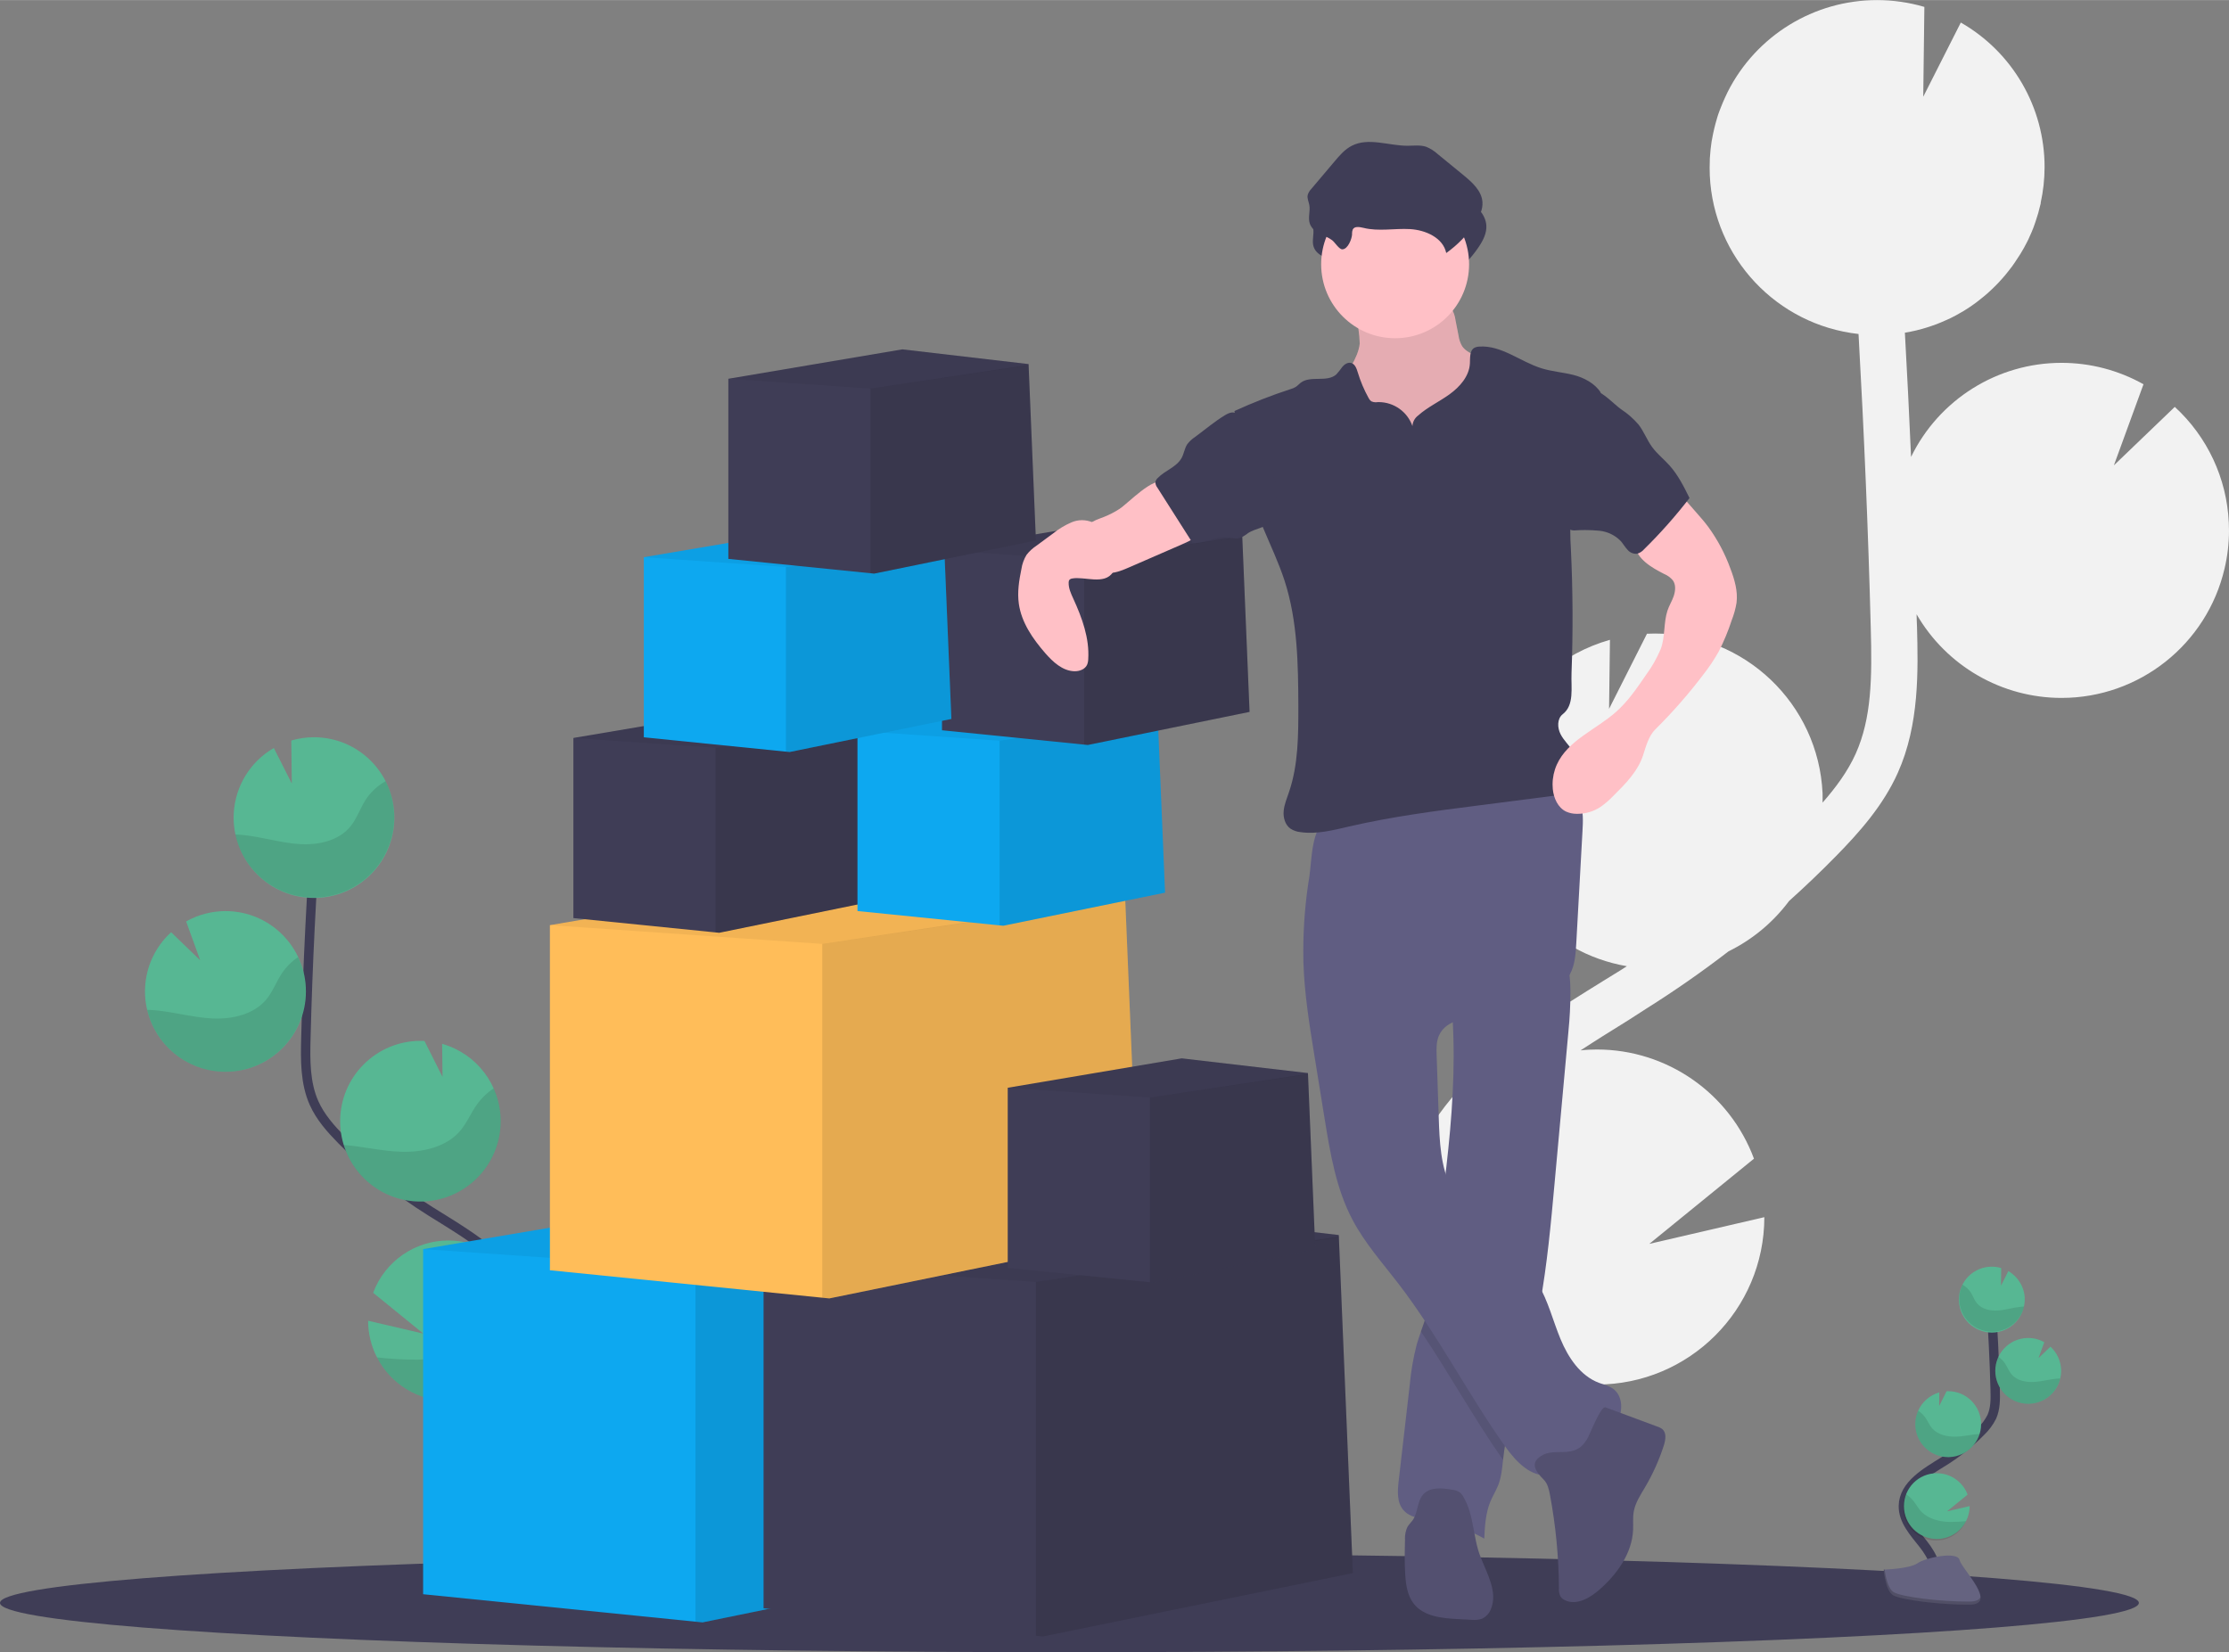 <?xml version="1.0" encoding="UTF-8"?>
<!DOCTYPE svg PUBLIC "-//W3C//DTD SVG 1.1//EN" "http://www.w3.org/Graphics/SVG/1.1/DTD/svg11.dtd">
<!-- Creator: CorelDRAW 2020 (64-Bit) -->
<svg xmlns="http://www.w3.org/2000/svg" xml:space="preserve" width="9.889in" height="7.331in" version="1.1" style="shape-rendering:geometricPrecision; text-rendering:geometricPrecision; image-rendering:optimizeQuality; fill-rule:evenodd; clip-rule:evenodd"
viewBox="0 0 6868.39 5091.23"
 xmlns:xlink="http://www.w3.org/1999/xlink"
 xmlns:xodm="http://www.corel.com/coreldraw/odm/2003">
 <rect x="0" y="0" width="6868.39" height="5091.23" fill="#808080" stroke="none"/>
 <defs>
  <style type="text/css">
   <![CDATA[
    .str0 {stroke:#3F3D56;stroke-width:28.94;stroke-miterlimit:22.926}
    .fil2 {fill:none;fill-rule:nonzero}
    .fil7 {fill:#0DA8F0;fill-rule:nonzero}
    .fil1 {fill:#3F3D56;fill-rule:nonzero}
    .fil12 {fill:#535070;fill-rule:nonzero}
    .fil3 {fill:#57B793;fill-rule:nonzero}
    .fil11 {fill:#605D82;fill-rule:nonzero}
    .fil5 {fill:#656380;fill-rule:nonzero}
    .fil0 {fill:#F2F2F2;fill-rule:nonzero}
    .fil9 {fill:#FFBD59;fill-rule:nonzero}
    .fil10 {fill:#FFC0C6;fill-rule:nonzero}
    .fil8 {fill:black;fill-rule:nonzero;fill-opacity:0.051}
    .fil4 {fill:black;fill-rule:nonzero;fill-opacity:0.102}
    .fil6 {fill:black;fill-rule:nonzero;fill-opacity:0.2}
   ]]>
  </style>
 </defs>
 <g id="Layer_x0020_1">
  <g id="_2315037470160">
   <path class="fil0" d="M4943.51 3020.56l54.04 -33.35c5.14,-3.26 10.2,-6.73 15.41,-9.98 -238.7,-41.06 -416.92,-242.79 -428.13,-484.71 -0.37,-8.31 -0.62,-16.73 -0.62,-25.09 0,-72.4 15.41,-144.06 45.15,-210.04 62.62,-139.6 184.14,-244.45 331.47,-285.93l-2.68 212.7 116.84 -231.51c0.21,-0.02 0.45,-0.04 0.69,-0.04 0.24,0 0.48,0.02 0.72,0.06 7.94,-0.31 16.07,-0.56 24.07,-0.56 275.67,0 502.76,216.75 515.55,492.11 0.43,9.84 0,19.53 0,28.94 40.66,-46.37 77.55,-96.08 102.01,-150.55 49.49,-110.33 50.64,-235.27 46.52,-387.12 -7.81,-300.96 -20.76,-604.16 -37.69,-906.49 -251.95,-27.98 -446.35,-235.04 -458.32,-488.26 -0.72,-15.84 -0.51,-31.4 0,-46.88 0,-3.83 0,-7.74 0.58,-11.57 1.01,-14.98 2.39,-29.81 4.7,-44.42 0,-2.46 0.87,-4.77 1.3,-7.24 2.13,-12.41 4.67,-24.67 7.61,-36.78 1.16,-4.48 2.24,-9.04 3.47,-13.53 3.62,-13.17 7.24,-26.12 12.23,-38.92 1.52,-4.27 3.33,-8.39 4.92,-12.59 3.69,-9.41 7.67,-18.66 11.86,-27.85 2.24,-4.85 4.41,-9.62 6.8,-14.47 0.58,-1.23 1.09,-2.46 1.74,-3.69l0 0c87.76,-173.42 265.77,-282.79 460.14,-282.79 49.37,0 98.48,7.11 145.83,21.03l-3.47 276.8 115.75 -228.61c159.61,91.3 258.12,261.25 258.12,445.17 0,37.26 -4.13,74.64 -12.15,110.96l0.58 -0.01c-0.8,3.69 -1.95,7.24 -2.82,10.85 -1.59,6.8 -3.33,13.53 -5.21,20.26 -2.46,8.61 -5.21,17.07 -8.03,25.54 -2.17,6.29 -4.27,12.73 -6.66,18.95 -3.47,9.12 -7.24,18.01 -11.43,26.91 -2.32,5.21 -4.41,10.49 -7.24,15.63 -6.61,13.31 -13.84,26.33 -21.7,39.07 -2.68,4.41 -5.71,8.61 -8.54,13.02 -5.5,8.54 -11.07,17 -17.07,25.25 -3.69,5.06 -7.67,9.91 -11.57,14.9 -5.64,7.24 -11.43,14.47 -17.43,21.05 -4.27,4.85 -8.61,9.62 -13.09,14.47 -6.29,6.66 -12.8,13.09 -19.53,19.46 -4.41,4.27 -8.9,8.54 -13.53,12.59 -7.6,6.73 -15.56,13.17 -23.58,19.46 -4.05,3.18 -7.96,6.51 -12.15,9.55 -12.21,9.07 -24.82,17.58 -37.84,25.54 -2.46,1.45 -5.06,2.68 -7.24,4.12 -10.85,6.44 -21.71,12.44 -33.35,18.09 -4.85,2.39 -9.91,4.48 -14.9,6.73 -9.33,4.2 -18.74,8.25 -28.36,11.94 -5.57,2.1 -11.29,4.05 -17,6 -9.48,3.26 -19.1,6.22 -28.94,8.9 -5.79,1.59 -11.5,3.18 -17.36,4.56 -10.56,2.53 -21.34,4.63 -32.19,6.44 -0.72,0 -1.38,0 -2.1,0.43 7.14,127.52 13.48,255.11 19.03,382.78 86.39,-177.33 266.43,-289.93 463.73,-289.93 88.42,0 175.38,22.73 252.47,66l-91.23 249.95 187.66 -180.21c100.46,92.09 160.34,220.33 166.43,356.37 0.37,8.35 0.62,16.86 0.62,25.24 0,39.34 -4.69,78.69 -13.75,116.92 -54.6,233.22 -262.7,398.3 -502.29,398.3 -184.16,0 -354.47,-98.32 -446.61,-257.73 0,12.95 0.94,25.97 1.3,38.92 3.4,133.98 7.67,300.67 -59.11,449.55 -45.21,100.92 -118.07,182.89 -190.05,256.32 -46.81,47.82 -95.35,94.05 -145.12,138.83 -48.96,65.64 -112.91,118.89 -186.38,154.99 -81.76,62.98 -166.41,121.96 -253.95,176.94l-53.17 34.29c-49.12,30.46 -99.47,61.71 -148.89,94.05 8.68,-0.87 17.29,-1.81 26.12,-2.17 7.97,-0.32 16.16,-0.57 24.17,-0.57 215.77,0 408.85,134.27 483.99,336.49l-322.52 262.52 354.49 -82.26c-0.25,284.92 -231.41,515.76 -516.33,515.76 -77.41,0 -153.87,-17.46 -223.59,-50.93 7.96,9.98 15.99,19.89 23.95,29.81 15.84,19.75 31.61,39.36 47.02,58.82 209.8,265.72 268.26,518.07 164.3,710.43l-126.31 -68.3c101.28,-187.23 -50.64,-426.84 -150.7,-553.15 -15.12,-19.1 -30.6,-38.34 -46.23,-57.88 -134.06,-166.39 -285.98,-355.36 -282.15,-586.94 5.39,-348.71 344.62,-559.02 616.93,-727.73z"/>
   <ellipse class="fil1" cx="3295.34" cy="4939.3" rx="3295.34" ry="151.92"/>
   <path class="fil2 str0" d="M5957.58 4882.66c21.71,-39.86 -2.89,-88.7 -30.96,-124.29 -28.07,-35.59 -62.29,-72.34 -61.57,-117.85 1.01,-65.11 70.1,-103.53 125.37,-138.04 40.85,-25.53 78.82,-56.09 112.52,-90.47 14.14,-13.3 25.92,-28.98 34.63,-46.33 11.36,-25.46 11.07,-54.4 10.35,-82.33 -2.41,-92.89 -7,-185.69 -13.75,-278.39"/>
   <path class="fil3" d="M6239.15 4000.04c-1.64,-34.52 -20.72,-65.89 -50.64,-83.2l-22.72 45 0.65 -54.4c-9.43,-2.81 -19.23,-4.26 -29.07,-4.26 -55.93,0 -101.28,45.36 -101.28,101.28 0,1.71 0.06,3.44 0.14,5.13 2.54,54.07 47.15,96.62 101.28,96.62 55.99,0 101.4,-45.41 101.4,-101.4 0,-1.58 -0.04,-3.21 -0.11,-4.78l0.36 0.01z"/>
   <path class="fil3" d="M6058.07 4687.32c-17.34,33.72 -52.13,54.92 -90.05,54.92 -55.93,0 -101.28,-45.36 -101.28,-101.28 0,-55.93 45.36,-101.28 101.28,-101.28 42.28,0 80.14,26.29 94.91,65.89l-63.38 51.58 69.74 -16.21c-0.01,0.01 -0.01,0.04 -0.01,0.05 0,16.11 -3.86,32 -11.22,46.32l0 0.01z"/>
   <path class="fil3" d="M6007.93 4489.9c-1.61,0.08 -3.25,0.11 -4.87,0.11 -54.21,0 -98.81,-42.7 -101.19,-96.84 -0.07,-1.68 -0.13,-3.38 -0.13,-5.06 0,-14.19 3.05,-28.24 8.89,-41.16 12.31,-27.48 36.15,-48.09 65.11,-56.29l-0.51 41.89 23.01 -45.58 0 0c1.56,-0.06 3.16,-0.11 4.74,-0.11 56.09,0 101.57,45.49 101.57,101.57 0,54.25 -42.65,98.93 -96.84,101.46l0.22 0.01z"/>
   <path class="fil3" d="M6254.41 4325.6c-1.57,0.07 -3.19,0.11 -4.78,0.11 -55.99,0 -101.4,-45.41 -101.4,-101.4 0,-54.13 42.55,-98.74 96.62,-101.28 1.64,-0.07 3.31,-0.12 4.95,-0.12 17.32,0 34.38,4.49 49.45,13l-17.94 49.2 36.9 -35.45c19.79,18.09 31.62,43.31 32.84,70.1 0.07,1.6 0.12,3.25 0.12,4.86 0,7.76 -0.92,15.53 -2.72,23.07 -10.4,44.07 -48.82,75.9 -94.05,77.92l0 0z"/>
   <path class="fil4" d="M6225.48 4026.81c-23.44,2.61 -46.23,9.91 -69.74,11.36 -23.51,1.45 -49.34,-4.2 -64.24,-22.5 -8.03,-9.84 -12.01,-22.28 -18.81,-32.99 -6.41,-10 -15.18,-18.29 -25.54,-24.09 -6.52,13.64 -9.92,28.58 -9.92,43.71 0,55.93 45.36,101.28 101.28,101.28 46.79,0 87.51,-32.09 98.47,-77.57 -3.9,0.15 -7.74,0.44 -11.5,0.8z"/>
   <path class="fil4" d="M6254.41 4325.6c-1.7,0.07 -3.43,0.13 -5.13,0.13 -55.93,0 -101.28,-45.36 -101.28,-101.28 0,-15.06 3.36,-29.95 9.83,-43.54 8.06,5.44 15.01,12.41 20.41,20.47 7.24,10.92 11.57,23.51 20.11,33.57 15.77,18.59 42.83,24.67 67.35,23.51 24.53,-1.16 48.11,-8.03 72.34,-10.27 3.33,0 6.8,-0.58 10.2,-0.65 -10.31,44.05 -48.65,75.94 -93.83,78.06l-0.01 0z"/>
   <path class="fil4" d="M6007.93 4489.9c-1.61,0.08 -3.25,0.11 -4.87,0.11 -54.21,0 -98.81,-42.7 -101.19,-96.84 -0.07,-1.68 -0.13,-3.38 -0.13,-5.06 0,-14.19 3.05,-28.24 8.89,-41.16 8.4,5.49 15.78,12.49 21.7,20.61 7.89,11.14 12.8,23.95 21.71,34.22 17.15,19.1 45.94,25.83 71.91,25.18 25.97,-0.65 49.34,-6.73 74.37,-8.61 -12.64,40.9 -49.6,69.54 -92.38,71.55l-0 0.01z"/>
   <path class="fil4" d="M6058.07 4687.32c-16.37,36.43 -52.62,59.88 -92.57,59.88 -56.04,0 -101.48,-45.44 -101.48,-101.48 0,-14.34 3.05,-28.53 8.92,-41.61 8.32,5.53 15.84,12.25 22.28,19.9 9.62,11.79 15.99,25.1 27.2,36.17 20.76,20.33 54.26,28.94 84.07,29.52 1.82,-0.01 3.84,0.04 5.7,0.04 15.3,0 30.71,-0.85 45.9,-2.44l-0.02 0.02z"/>
   <path class="fil5" d="M5804.5 4836.72c0,0 80.09,-2.46 104.25,-19.68 24.16,-17.22 122.99,-37.76 129.28,-10.13 6.29,27.64 120.45,137.46 29.95,137.89 -90.5,0.43 -210.24,-14.47 -234.33,-28.94 -24.09,-14.47 -29.15,-79.15 -29.15,-79.15z"/>
   <path class="fil6" d="M6069.57 4935.18c-90.43,0.72 -210.24,-14.47 -234.33,-28.94 -18.3,-11.14 -25.68,-51.29 -28.07,-69.81l-2.68 0c0,0 5.06,64.6 28.94,79.58 23.87,14.98 143.82,29.52 234.33,28.94 26.12,0 35.16,-9.55 34.65,-23.3 -3.4,8.18 -13.38,13.38 -32.84,13.53z"/>
   <path class="fil2 str0" d="M1406.47 4659.47c-52.52,-97.23 7.24,-216.31 75.53,-302.98 68.3,-86.67 151.93,-176.81 150.12,-287.28 -2.61,-158.73 -171.03,-252.41 -305.59,-336.55 -99.66,-62.29 -192.04,-136.63 -274.39,-220.62 -33.06,-33.79 -65.11,-69.81 -84.35,-112.93 -27.78,-62.07 -27.06,-132.61 -25.25,-200.61 5.78,-226.66 16.96,-452.89 33.55,-678.71"/>
   <path class="fil3" d="M720.2 2507.41c4.01,-84.11 50.6,-160.52 123.57,-202.58l55.42 109.6 -1.67 -132.68c22.7,-6.66 46.31,-10.08 69.97,-10.08 136.7,0 247.57,110.86 247.57,247.57 0,136.7 -110.86,247.56 -247.57,247.56 -136.7,0 -247.57,-110.86 -247.57,-247.56 0,-3.87 0.09,-7.77 0.27,-11.61l-0 -0.22z"/>
   <path class="fil3" d="M1161.65 4182.64c42.31,82.51 127.38,134.47 220.14,134.47 132.09,0 240.93,-103.82 247.15,-235.76 0.18,-4.04 0.3,-8.22 0.3,-12.3 0,-30.12 -5.58,-60.02 -16.43,-88.11 -36.79,-95.47 -128.67,-158.51 -231.01,-158.51 -103.4,0 -195.94,64.32 -232,161.19l154.6 125.74 -170.1 -39.56c0,0.11 0,0.32 0,0.44 0,39.11 9.38,77.69 27.34,112.41l0 0.01z"/>
   <path class="fil3" d="M1283.84 3702.12c3.73,0.13 7.56,0.25 11.31,0.25 136.7,0 247.57,-110.86 247.57,-247.57 0,-110.83 -73.72,-208.21 -180.38,-238.29l1.3 101.94 -55.71 -110.89 -0.65 0c-3.8,-0.15 -7.69,-0.27 -11.53,-0.27 -136.71,0 -247.58,110.87 -247.58,247.58 0,132.24 103.95,241.14 236.03,247.31l-0.36 -0.07z"/>
   <path class="fil3" d="M682.94 3302.27c3.95,0.17 8.06,0.29 12.05,0.29 136.7,0 247.57,-110.86 247.57,-247.57 0,-136.7 -110.86,-247.57 -247.57,-247.57 -42.52,0 -84.39,10.97 -121.44,31.82l43.41 119.88 -89.63 -86.59c-48.37,44.01 -77.28,105.53 -80.29,170.87 -0.19,4 -0.31,8.1 -0.31,12.1 0,18.86 2.24,37.73 6.6,56.06 25.27,107.71 119.09,185.64 229.62,190.68l0 0.02z"/>
   <path class="fil4" d="M753.48 2573.39c57.15,6.29 112.71,24.02 170.01,27.56 57.3,3.55 120.31,-10.13 156.56,-54.69 19.53,-24.02 29.3,-54.4 45.79,-80.59 15.62,-24.38 37.09,-44.59 62.38,-58.68 17.27,34.46 26.33,72.57 26.33,111.14 0,136.7 -110.86,247.56 -247.57,247.56 -116.21,0 -216.86,-80.91 -241.79,-194.4 9.62,0.44 19.03,1.09 28.29,2.1z"/>
   <path class="fil4" d="M682.94 3302.27c3.76,0.14 7.63,0.26 11.41,0.26 136.78,0 247.71,-110.93 247.71,-247.71 0,-36.5 -8.1,-72.61 -23.65,-105.6 -19.62,13.2 -36.57,30.15 -49.75,49.78 -17.65,26.62 -28.29,57.37 -49.05,81.82 -38.56,45.29 -104.39,60.12 -164.15,57.44 -59.76,-2.68 -117.42,-19.75 -176.89,-25.18 -8.25,-0.72 -16.64,-1.3 -24.96,-1.52 25.21,107.65 118.91,185.55 229.32,190.71l0.01 0z"/>
   <path class="fil4" d="M1283.84 3702.12c3.85,0.18 7.75,0.27 11.61,0.27 136.66,0 247.49,-110.83 247.49,-247.49 0,-34.9 -7.4,-69.47 -21.66,-101.28 -20.35,13.53 -38.14,30.73 -52.31,50.65 -19.24,27.13 -31.25,58.38 -53.75,83.41 -41.74,46.52 -111.92,62.94 -175.22,61.42 -61.28,-1.3 -120.31,-16.35 -181.23,-21.05 30.9,99.59 120.93,169.23 225.08,174.07l-0.01 0.01z"/>
   <path class="fil4" d="M1161.65 4182.64c42.31,82.51 127.38,134.47 220.14,134.47 132.09,0 240.93,-103.82 247.15,-235.76 0.18,-4.04 0.3,-8.22 0.3,-12.3 0,-30.12 -5.58,-60.02 -16.43,-88.11 -20.35,13.36 -38.69,29.7 -54.27,48.4 -23.51,28.94 -39.07,61.2 -66.27,87.97 -50.64,49.63 -132.32,70.18 -205.03,72.34 -1.2,0.02 -2.5,0.02 -3.66,0.02 -40.71,0 -81.67,-2.33 -121.98,-7l0.05 -0.02z"/>
   <polygon class="fil7" points="3119.68,4804.02 2164.72,4999.35 2143.02,4997.18 1303.81,4912.54 1303.81,3849.06 2331.12,3675.43 3076.27,3762.24 3076.49,3766.94 3076.56,3769.26 "/>
   <polygon class="fil4" points="3119.68,4804.02 2164.72,4999.35 2143.02,4997.18 2143.02,3906.93 3076.49,3766.94 "/>
   <polygon class="fil8" points="3076.56,3769.26 3076.27,3769.48 2143.02,3906.93 1303.81,3849.06 2331.12,3675.43 3076.27,3762.24 3076.49,3766.94 "/>
   <polygon class="fil1" points="4168.69,4847.43 3213.73,5042.76 3192.03,5040.59 2352.82,4955.94 2352.82,3892.47 3380.13,3718.84 4125.28,3805.65 4125.5,3810.35 4125.57,3812.67 "/>
   <polygon class="fil4" points="4168.69,4847.43 3213.73,5042.76 3192.03,5040.59 3192.03,3950.34 4125.5,3810.35 "/>
   <polygon class="fil8" points="4125.57,3812.67 4125.28,3812.89 3192.03,3950.34 2352.82,3892.47 3380.13,3718.84 4125.28,3805.65 4125.5,3810.35 "/>
   <polygon class="fil9" points="3510.35,3805.65 2555.39,4000.98 2533.68,3998.81 1694.48,3914.17 1694.48,2850.69 2721.78,2677.06 3466.94,2763.88 3467.16,2768.58 3467.23,2770.89 "/>
   <polygon class="fil4" points="3510.35,3805.65 2555.39,4000.98 2533.68,3998.81 2533.68,2908.57 3467.16,2768.58 "/>
   <polygon class="fil8" points="3467.23,2770.89 3466.94,2771.11 2533.68,2908.57 1694.48,2850.69 2721.78,2677.06 3466.94,2763.88 3467.16,2768.58 "/>
   <polygon class="fil1" points="4052.94,3850.22 3554.55,3952.22 3543.19,3951.07 3105.21,3906.86 3105.21,3351.83 3641.37,3261.18 4030.29,3306.54 4030.44,3309 4030.44,3310.16 "/>
   <polygon class="fil4" points="4052.94,3850.22 3554.55,3952.22 3543.19,3951.07 3543.19,3382.07 4030.44,3309 "/>
   <polygon class="fil8" points="4030.44,3310.16 4030.29,3310.3 3543.19,3382.07 3105.21,3351.83 3641.37,3261.18 4030.29,3306.54 4030.44,3309 "/>
   <polygon class="fil1" points="2714.55,2772.27 2216.16,2874.2 2204.8,2873.12 1766.82,2828.91 1766.82,2273.88 2302.97,2183.23 2691.9,2228.59 2692.05,2231.05 2692.05,2232.21 "/>
   <polygon class="fil4" points="2714.55,2772.27 2216.16,2874.2 2204.8,2873.12 2204.8,2304.12 2692.05,2231.05 "/>
   <polygon class="fil8" points="2692.05,2232.21 2691.9,2232.35 2204.8,2304.12 1766.82,2273.88 2302.97,2183.23 2691.9,2228.59 2692.05,2231.05 "/>
   <polygon class="fil7" points="3589.93,2750.56 3091.54,2852.5 3080.18,2851.41 2642.2,2807.21 2642.2,2252.18 3178.35,2161.53 3567.28,2206.89 3567.43,2209.35 3567.43,2210.5 "/>
   <polygon class="fil4" points="3589.93,2750.56 3091.54,2852.5 3080.18,2851.41 3080.18,2282.41 3567.43,2209.35 "/>
   <polygon class="fil8" points="3567.43,2210.5 3567.28,2210.65 3080.18,2282.41 2642.2,2252.18 3178.35,2161.53 3567.28,2206.89 3567.43,2209.35 "/>
   <polygon class="fil1" points="3850.37,2193.5 3351.98,2295.44 3340.63,2294.35 2902.65,2250.15 2902.65,1695.12 3438.8,1604.47 3827.73,1649.83 3827.87,1652.29 3827.87,1653.44 "/>
   <polygon class="fil4" points="3850.37,2193.5 3351.98,2295.44 3340.63,2294.35 3340.63,1725.35 3827.87,1652.29 "/>
   <polygon class="fil8" points="3827.87,1653.44 3827.73,1653.59 3340.63,1725.35 2902.65,1695.12 3438.8,1604.47 3827.73,1649.83 3827.87,1652.29 "/>
   <path class="fil10" d="M4189.82 1058.84c-5.28,47.02 -41.17,84.93 -54.48,130.22 -19.97,68.37 14.47,141.8 61.93,195.33 77.23,85.91 185.76,137.38 301.11,142.82 3.68,0.31 7.4,0.47 11.1,0.47 13.1,0 26.16,-1.99 38.66,-5.9 14.31,-5.82 27.23,-14.67 37.84,-25.9 35.6,-35.81 54.77,-85.37 62.36,-135.36 7.6,-49.99 4.7,-100.85 1.74,-151.27 0,-10.43 -1.92,-20.79 -5.64,-30.53 -4.84,-9.26 -11.52,-17.48 -19.61,-24.09 -25.62,-23.53 -53.94,-44.18 -84.27,-61.26 -13.02,-7.24 -26.98,-14.47 -35.31,-26.98 -5.71,-9.98 -9.43,-20.97 -10.93,-32.35l-9.33 -47.46c-1.65,-13.68 -6.33,-26.84 -13.68,-38.49 -16.42,-22.14 -47.89,-25.18 -75.46,-26.26l-101.28 -3.98c-31.47,-1.23 -72.85,-10.27 -103.6,-4.05 -28.94,5.71 -19.17,32.19 -13.96,56.21 7.51,28.95 11.88,58.92 12.82,88.84l-0.01 -0.01z"/>
   <path class="fil4" d="M4189.82 1058.84c-5.28,47.02 -41.17,84.93 -54.48,130.22 -19.97,68.37 14.47,141.8 61.93,195.33 77.23,85.91 185.76,137.38 301.11,142.82 3.68,0.31 7.4,0.47 11.1,0.47 13.1,0 26.16,-1.99 38.66,-5.9 14.31,-5.82 27.23,-14.67 37.84,-25.9 35.6,-35.81 54.77,-85.37 62.36,-135.36 7.6,-49.99 4.7,-100.85 1.74,-151.27 0,-10.43 -1.92,-20.79 -5.64,-30.53 -4.84,-9.26 -11.52,-17.48 -19.61,-24.09 -25.62,-23.53 -53.94,-44.18 -84.27,-61.26 -13.02,-7.24 -26.98,-14.47 -35.31,-26.98 -5.71,-9.98 -9.43,-20.97 -10.93,-32.35l-9.33 -47.46c-1.65,-13.68 -6.33,-26.84 -13.68,-38.49 -16.42,-22.14 -47.89,-25.18 -75.46,-26.26l-101.28 -3.98c-31.47,-1.23 -72.85,-10.27 -103.6,-4.05 -28.94,5.71 -19.17,32.19 -13.96,56.21 7.51,28.95 11.88,58.92 12.82,88.84l-0.01 -0.01z"/>
   <path class="fil11" d="M4833.04 3176.82l-42.97 471.11c-11.21,123.57 -22.64,247.64 -44.64,369.61 -7.24,42.03 -16.5,83.85 -27.06,125.3 -29.37,115.1 -71.98,227.6 -85.73,345.59 -0.43,3.4 -0.8,7.24 -1.16,10.35 -2.82,26.04 -5.28,52.38 -14.47,76.69 -7.24,18.01 -17.43,34.44 -24.89,52.23 -14.47,35.6 -16.78,74.95 -18.59,113.51 -52.08,-29.4 -109.31,-49.12 -168.51,-57.9 -28.94,-4.27 -60.41,-7.24 -79.58,-28.94 -21.71,-23.58 -19.17,-59.68 -15.56,-91.37 11.4,-98.38 22.74,-196.71 34.02,-295.01 3.74,-42.27 11.06,-84.32 21.66,-125.35 3.91,-13.67 8.61,-27.13 13.38,-40.59 6.58,-18.52 13.24,-37.04 18.23,-56.07 6.91,-30.48 11.77,-61.64 14.33,-92.8 11.65,-98.97 25.68,-197.72 37.98,-296.62l0.65 -5.21c18.45,-149.9 32.48,-300.52 28.43,-451.51 -0.58,-22.36 -1.52,-44.71 -2.97,-67.14 -2.03,-32.48 -4.99,-49.7 21.71,-70.03 29.73,-22.43 68.87,-38.13 102.88,-52.81 18.3,-7.96 219.86,-79.58 224.27,-63.81 9.38,33.47 14.27,68.13 14.51,102.9 0.04,3.67 0.04,7.3 0.04,10.93 0,38.99 -2.1,78.12 -6.01,116.83l0.02 0.07z"/>
   <path class="fil4" d="M4745.43 4017.55c-7.24,42.03 -16.5,83.85 -27.06,125.3 -29.37,115.1 -71.98,227.6 -85.73,345.59 -0.43,3.4 -0.8,7.24 -1.16,10.35 -89.85,-128.34 -165.53,-266.38 -253.21,-396.09 6.58,-18.52 13.24,-37.04 18.23,-56.07 7.2,-30.69 12.23,-62.01 15.03,-93.42 11.65,-98.97 25.68,-197.72 37.98,-296.62l0.65 -5.21c5.09,20.96 12.36,41.44 21.71,60.87 58.89,119.66 198.81,180.14 267.24,294.66 2.27,3.56 4.37,7.11 6.3,10.63z"/>
   <path class="fil11" d="M4016.33 2965.5c2.97,95.93 18.3,191.06 33.64,285.84l31.61 195.33c17.29,107.07 35.38,216.24 86.02,312.1 37.91,71.77 92.46,132.97 141.87,197.29 121.4,158.15 212.62,337.35 327.72,500.12 33.5,47.31 81.32,98.53 138.4,88.62 37.47,-6.44 64.68,-37.69 94.05,-61.71 34.73,-28.36 76.54,-49.12 103.89,-84.72 27.35,-35.6 32.7,-94.63 -4.34,-119.95 -12.66,-8.61 -28.07,-11.86 -42.4,-17.36 -57.37,-21.71 -94.56,-77.84 -118.14,-134.56 -23.58,-56.72 -37.98,-117.56 -69.45,-170.3 -68.44,-114.52 -208.43,-175 -267.32,-294.73 -32.99,-66.99 -36.17,-144.69 -38.63,-218.99l-6.44 -190.34c-0.72,-20.84 -1.23,-42.47 7.24,-61.49 22.5,-50.64 90.5,-55.42 145.63,-61.86 62.49,-7.27 123.15,-26.46 178.47,-56.27 31.76,-17.15 62.72,-38.99 79.58,-70.83 15.48,-28.94 17.58,-63.01 19.39,-95.86l19.1 -345.02c1.67,-29.66 3.11,-60.41 -7.24,-88.19 -26.26,-69.89 -114.52,-92.75 -189.11,-89.42 -138.76,6.22 -266.81,65.91 -397.9,106.27 -32.48,9.98 -65.11,18.95 -98.61,25.68 -28.94,5.86 -65.11,3.47 -92.89,12.88 -49.77,16.78 -48.55,125.74 -55.56,170.88 -12.68,76.96 -18.98,154.72 -18.98,232.66 0,11.21 0.17,22.94 0.35,33.98l0.05 -0.05z"/>
   <path class="fil12" d="M4756.79 4559.42c12.23,12.37 16.21,30.46 19.39,47.53 17.63,94.37 26.93,190.99 27.52,287.2 -0.15,1.46 -0.22,2.87 -0.22,4.25 0,7.61 1.82,15.12 5.32,21.87 3.47,4.74 8.14,8.5 13.53,10.85 35.38,16.86 76.4,-6.66 105.91,-32.48 54.62,-47.82 100.85,-112.06 103.96,-184.63 0.8,-18.66 -1.3,-37.55 1.95,-56 4.77,-27.35 20.76,-51.15 34.8,-75.02 23.93,-40.58 43.53,-84.05 57.92,-128.92 5.35,-16.93 8.97,-38.2 -4.34,-49.99 -4.69,-3.7 -10.03,-6.47 -15.73,-8.17l-159.89 -59.32c-13.89,-5.14 -48.33,83.34 -53.75,93.04 -13.38,23.66 -26.7,37.04 -53.54,42.54 -26.84,5.5 -59.97,-2.46 -85.58,11.21 -43.41,23.08 -21.77,51.37 2.75,76.04z"/>
   <path class="fil12" d="M4510.24 4614.04c-2.96,-5.9 -7.11,-11.16 -12.16,-15.41 -7.38,-4.69 -15.8,-7.56 -24.52,-8.32 -30.39,-5.21 -66.41,-8.61 -87.47,14.04 -19.68,21.2 -16.28,55.71 -32.7,79.58 -5.21,7.24 -12.3,13.75 -16.78,21.71 -4.86,10.63 -7.39,22.21 -7.39,33.9 0,1.67 0.06,3.36 0.16,5.02 -0.87,36.82 -1.74,73.79 0.87,110.54 2.1,30.82 7.24,63.16 26.55,87.32 30.96,38.78 86.81,44.35 136.3,46.81l40.15 2.1c3.06,0.34 6.16,0.54 9.25,0.54 8,0 15.95,-1.21 23.59,-3.58 13.29,-6.11 23.54,-17.38 28.36,-31.18 20.91,-51.94 -12.15,-107.87 -32.55,-159.95 -23.51,-59.97 -19.31,-126.46 -51.65,-183.1z"/>
   <path class="fil1" d="M4178.24 793.69c-0.1,-1.05 -0.16,-2.12 -0.16,-3.18 0,-4.22 0.82,-8.4 2.4,-12.3 5.86,-10.35 21.2,-7.24 32.77,-4.63 46.52,11.72 95.57,1.09 143.53,3.83 47.97,2.75 101.94,26.7 111.56,73.72 34.8,-24.61 64.82,-55.44 88.49,-90.87 13.31,-19.89 24.89,-42.68 23.08,-66.56 -2.61,-34.44 -31.47,-60.19 -57.88,-82.04l-79.58 -65.11c-10.48,-9.58 -22.62,-17.3 -35.76,-22.7 -18.37,-6.29 -38.49,-3.26 -57.88,-3.26 -57.88,0 -119.95,-26.41 -171.53,0 -21.71,11.07 -37.84,30.1 -53.46,48.62l-71.12 84.21c-5.38,5.36 -9.32,12.01 -11.43,19.31 -2.03,10.27 3.26,20.4 5.14,30.75 3.33,18.81 -4.77,38.92 1.45,57.01 10.35,29.95 46.81,34.22 69.09,51.44 8.25,6.37 21.27,28.14 31.18,27.85 17.43,-0.36 29.59,-32.2 30.1,-46.09z"/>
   <circle class="fil10" cx="4298.91" cy="814.17" r="227.89"/>
   <path class="fil1" d="M4352.3 1312.84c-15.48,-44.28 -57.29,-73.97 -104.22,-73.97 -0.97,0 -1.97,0.03 -2.93,0.04 -1.98,0.37 -4.01,0.57 -6.03,0.57 -4.77,0 -9.48,-1.06 -13.79,-3.1 -3.5,-2.67 -6.31,-6.15 -8.18,-10.13 -13.78,-24.91 -25,-51.29 -33.22,-78.56 -3.62,-12.08 -8.61,-26.33 -20.84,-29.45 -9.84,-2.53 -19.89,3.83 -26.48,11.57 -5.82,8.27 -12.18,16.27 -18.95,23.79 -28.94,25.61 -79.58,2.24 -109.89,25.75 -4.99,3.83 -9.12,8.75 -14.47,12.3 -5.19,3.18 -10.83,5.62 -16.7,7.25 -58.65,19 -116.72,41.87 -172.84,67.49 20.26,121.83 40.95,245.97 88.41,359.92 22.57,54.26 48.11,107.43 66.2,163.36 40.08,123.93 41.82,256.54 42.32,386.83 0,89.13 0,180.14 -28.94,264.5 -6.51,19.1 -14.47,38.05 -16.28,57.88 -1.81,19.82 4.12,42.25 20.4,54.11 9.5,6.21 20.32,10.01 31.55,11.06 49.99,7.24 100.34,-5.93 149.54,-17.36 131.89,-30.53 266.45,-48.04 400.65,-65.11l224.99 -28.94c16.12,-1.12 31.93,-5.23 46.59,-12.07 41.17,-22.5 45.07,-84.43 19.46,-123.78 -12.23,-18.88 -29.52,-34.36 -39.86,-54.33 -10.35,-19.97 -11.14,-48.04 6.58,-61.86 36.17,-28.22 25.32,-80.52 27.06,-126.24 4.83,-127.91 4.18,-255.72 -1.95,-383.43 -1.16,-17.24 -1.81,-34.73 -1.81,-52.05 0,-9.16 0.28,-18.51 0.55,-27.58 2.53,-45 13.67,-89.06 24.81,-132.83l68.37 -269.13c-17.87,-28.22 -52.09,-46.16 -84.43,-54.26 -32.34,-8.1 -66.12,-10.49 -98.03,-20.4 -65.11,-20.26 -123.57,-71.62 -191.79,-66.85 -5.21,0.14 -10.31,1.38 -14.95,3.67 -15.34,8.75 -12.95,30.89 -13.89,48.55 -2.17,39.14 -30.96,71.77 -62.65,94.7 -31.69,22.93 -68.01,39.57 -97.16,65.69 -10.25,7.72 -16.55,19.59 -17.22,32.41z"/>
   <path class="fil10" d="M3449.36 1568.15c-15.05,9.77 -31.19,18.1 -47.89,24.67 -15.92,6.29 -32.92,11.29 -45.94,22.28 -6.44,5.59 -11.87,12.29 -15.99,19.76 -7.41,13.13 -11.31,28 -11.31,43.08 0,48.46 39.3,87.76 87.76,87.76 1.47,0 2.98,-0.04 4.44,-0.11 20.91,-1.09 40.66,-9.55 59.83,-17.87l160.75 -69.97c27.2,-11.79 56.57,-25.54 69.45,-52.3 1.14,-1.93 1.74,-4.14 1.74,-6.39 0,-0.65 -0.05,-1.29 -0.15,-1.93 -1.24,-3.15 -3.62,-5.73 -6.66,-7.24 -36.18,-23.55 -67.92,-53.49 -93.55,-88.26 -6.58,-8.97 -14.47,-30.1 -24.02,-35.52 -34,-18.89 -111.19,64.38 -138.47,82.04z"/>
   <path class="fil10" d="M5167.71 1511.36l59.25 67.72c12.73,14.47 25.46,28.94 37.04,44.56 28.42,39.17 51.4,82.34 67.86,127.85 12.88,33.79 23.58,69.81 19.1,105.7 -2.98,18.37 -8.01,36.43 -14.84,53.72 -10.8,33.22 -24.35,65.91 -40.25,96.99 -13.29,23.64 -28.45,46.34 -45.09,67.76 -45.69,60.53 -96.2,118.39 -150.19,171.8 -20.26,20.04 -28.94,52.52 -37.55,79.58 -16.28,49.99 -54.98,88.99 -92.38,125.88 -12.07,12.74 -25.43,24.17 -39.79,34.15 -20.81,13.43 -45.07,20.58 -69.83,20.58 -0.83,0 -1.71,-0.02 -2.53,-0.03 -0.14,0.01 -0.3,0.01 -0.45,0.01 -11.02,0 -21.95,-2.3 -32.03,-6.73 -25.61,-12.15 -38.63,-41.74 -41.31,-69.96 -0.41,-4.55 -0.63,-9.16 -0.63,-13.75 0,-21.08 4.46,-41.96 13.07,-61.19 34,-75.31 121.32,-107.94 183.04,-162.92 36.17,-32.19 63.88,-72.71 91.23,-112.71 18.47,-24.99 34.03,-52.2 46.06,-80.79 13.75,-36.82 8.39,-80.38 20.47,-117.71 5.06,-15.84 14.47,-30.1 19.61,-45.79 5.14,-15.7 6.87,-34.29 -2.75,-47.82 -7.18,-8.66 -16.41,-15.43 -26.82,-19.7 -39.43,-19.97 -83.56,-45.72 -91.08,-89.35 -0.48,-3.91 -0.73,-7.89 -0.73,-11.84 0,-20.26 6.46,-40.03 18.39,-56.38 14.26,-19.39 31,-36.92 49.71,-52.08 17.14,-15.5 46.15,-32.64 63.44,-47.54z"/>
   <path class="fil10" d="M3411.31 1662.63c-10.42,-21.13 -23.51,-42.68 -44.64,-53.17 -10.26,-4.42 -21.36,-6.72 -32.55,-6.72 -11.19,0 -22.3,2.3 -32.56,6.72 -20.47,8.84 -39.64,20.44 -57,34.43l-51.08 37.69c-11.57,7.58 -21.83,17.08 -30.32,28 -8.09,13.26 -13.46,28.06 -15.77,43.41 -7.24,35.23 -13.09,71.48 -8.03,107.14 8.1,57.88 42.83,107.94 81.03,151.93 23.87,27.35 53.39,54.98 89.71,56.21 15.7,0.51 33.13,-5.71 39.64,-19.97 2.27,-5.67 3.47,-11.71 3.54,-17.8 3.91,-64.24 -19.1,-126.97 -45.87,-185.49 -7.24,-15.92 -15.05,-32.41 -14.47,-49.85 -0.02,-0.33 -0.03,-0.67 -0.03,-1.01 0,-2.62 0.77,-5.2 2.21,-7.39 2.3,-2.41 5.38,-3.92 8.68,-4.27 36.68,-7.24 99.91,21.27 125.59,-19.46 16.64,-26.91 -6.23,-76.47 -18.09,-100.42z"/>
   <path class="fil1" d="M4166.23 722c-0.09,-0.96 -0.13,-1.93 -0.13,-2.89 0,-4.31 0.83,-8.59 2.44,-12.59 5.86,-10.42 21.2,-7.24 32.77,-4.63 46.52,11.72 95.57,1.09 143.53,3.83 47.97,2.75 101.86,26.7 111.56,73.72 34.72,-24.66 64.77,-55.52 88.47,-90.88 13.31,-19.97 24.89,-42.76 23.08,-66.63 -2.61,-34.44 -31.54,-60.19 -57.88,-81.97l-79.58 -65.11c-10.44,-9.6 -22.53,-17.29 -35.66,-22.69 -18.45,-6.29 -38.49,-3.26 -57.88,-3.26 -57.88,0 -119.95,-26.41 -171.53,0 -21.71,11.07 -37.84,30.1 -53.46,48.62l-71.19 84.21c-5.34,5.37 -9.26,12.02 -11.35,19.31 -2.03,10.27 3.26,20.4 5.14,30.75 3.33,18.81 -4.77,38.92 1.45,56.94 10.35,30.02 46.81,34.29 69.09,51.51 8.25,6.37 21.27,28.14 31.18,27.85 17.14,-0.37 29.3,-32.2 29.95,-46.09z"/>
   <path class="fil1" d="M3682.24 1346.48c-9.17,5.95 -17.27,13.5 -23.87,22.22 -8.32,12.66 -10.06,28.94 -17.22,41.96 -15.34,28.51 -51.29,38.7 -73.65,62.07 -3.62,3.19 -6.16,7.45 -7.24,12.15 -0,0.19 -0.01,0.39 -0.01,0.58 0,6.16 2.12,12.15 6.01,16.93l108.08 169.87c36.17,3.18 70.46,-19.39 106.49,-16.35 13.38,1.09 27.2,5.71 40.08,1.74 9.18,-4.1 17.84,-9.39 25.68,-15.7 21.71,-13.6 50.06,-15.19 68.08,-33.06 18.01,-17.87 19.53,-44.13 19.32,-68.51 0.01,-1.31 0.04,-2.79 0.04,-4.15 0,-19.77 -2.18,-39.51 -6.47,-58.79 -15.92,-65.11 -65.76,-115.32 -97.02,-173.05 -15.27,-28.14 -23.51,-44.56 -55.71,-25.25 -32.19,19.32 -62.15,45.06 -92.6,67.34z"/>
   <path class="fil1" d="M4994.66 1260.61c20.3,13.17 38.67,29.27 54.4,47.61 16.42,21.2 25.75,47.24 41.6,68.95 15.85,21.71 36.17,37.33 53.54,56.72 26.41,29.37 44.28,65.11 61.78,100.63 -42.82,55.55 -89.81,108.62 -139.73,157.62 -5.64,6.67 -13.03,11.5 -21.3,13.98 -1.21,0.13 -2.43,0.19 -3.64,0.19 -10.18,0 -19.84,-4.56 -26.31,-12.42 -7.81,-8.1 -13.31,-18.23 -20.76,-26.7 -17.54,-18.1 -40.96,-29.42 -66.04,-31.91 -14.58,-1.36 -29.32,-2.14 -44,-2.14 -10.3,0 -20.66,0.39 -30.91,1.05 -1.1,0.13 -2.24,0.2 -3.38,0.2 -4.36,0 -8.66,-0.98 -12.58,-2.88 -3.69,-2.53 -6.68,-5.97 -8.68,-9.98 -28.94,-49.77 -19.89,-112.28 -9.55,-169.14l23.66 -130.22c3.43,-24.84 10.11,-49.23 19.76,-72.34 8.97,-19.17 28.94,-51.73 53.68,-45.94 24.74,5.79 57.58,41.67 78.49,56.71z"/>
   <polygon class="fil7" points="2931.59,2215.21 2433.2,2317.14 2421.84,2316.06 1983.86,2271.85 1983.86,1716.82 2520.01,1626.17 2908.94,1671.53 2909.08,1673.99 2909.08,1675.15 "/>
   <polygon class="fil4" points="2931.59,2215.21 2433.2,2317.14 2421.84,2316.06 2421.84,1747.06 2909.08,1673.99 "/>
   <polygon class="fil8" points="2909.08,1675.15 2908.94,1675.29 2421.84,1747.06 1983.86,1716.82 2520.01,1626.17 2908.94,1671.53 2909.08,1673.99 "/>
   <polygon class="fil1" points="3192.03,1665.38 2693.64,1767.39 2682.28,1766.23 2244.3,1722.03 2244.3,1166.99 2780.45,1076.35 3169.38,1121.7 3169.53,1124.17 3169.53,1125.32 "/>
   <polygon class="fil4" points="3192.03,1665.38 2693.64,1767.39 2682.28,1766.23 2682.28,1197.23 3169.53,1124.17 "/>
   <polygon class="fil8" points="3169.53,1125.32 3169.38,1125.47 2682.28,1197.23 2244.3,1166.99 2780.45,1076.35 3169.38,1121.7 3169.53,1124.17 "/>
  </g>
 </g>
</svg>
